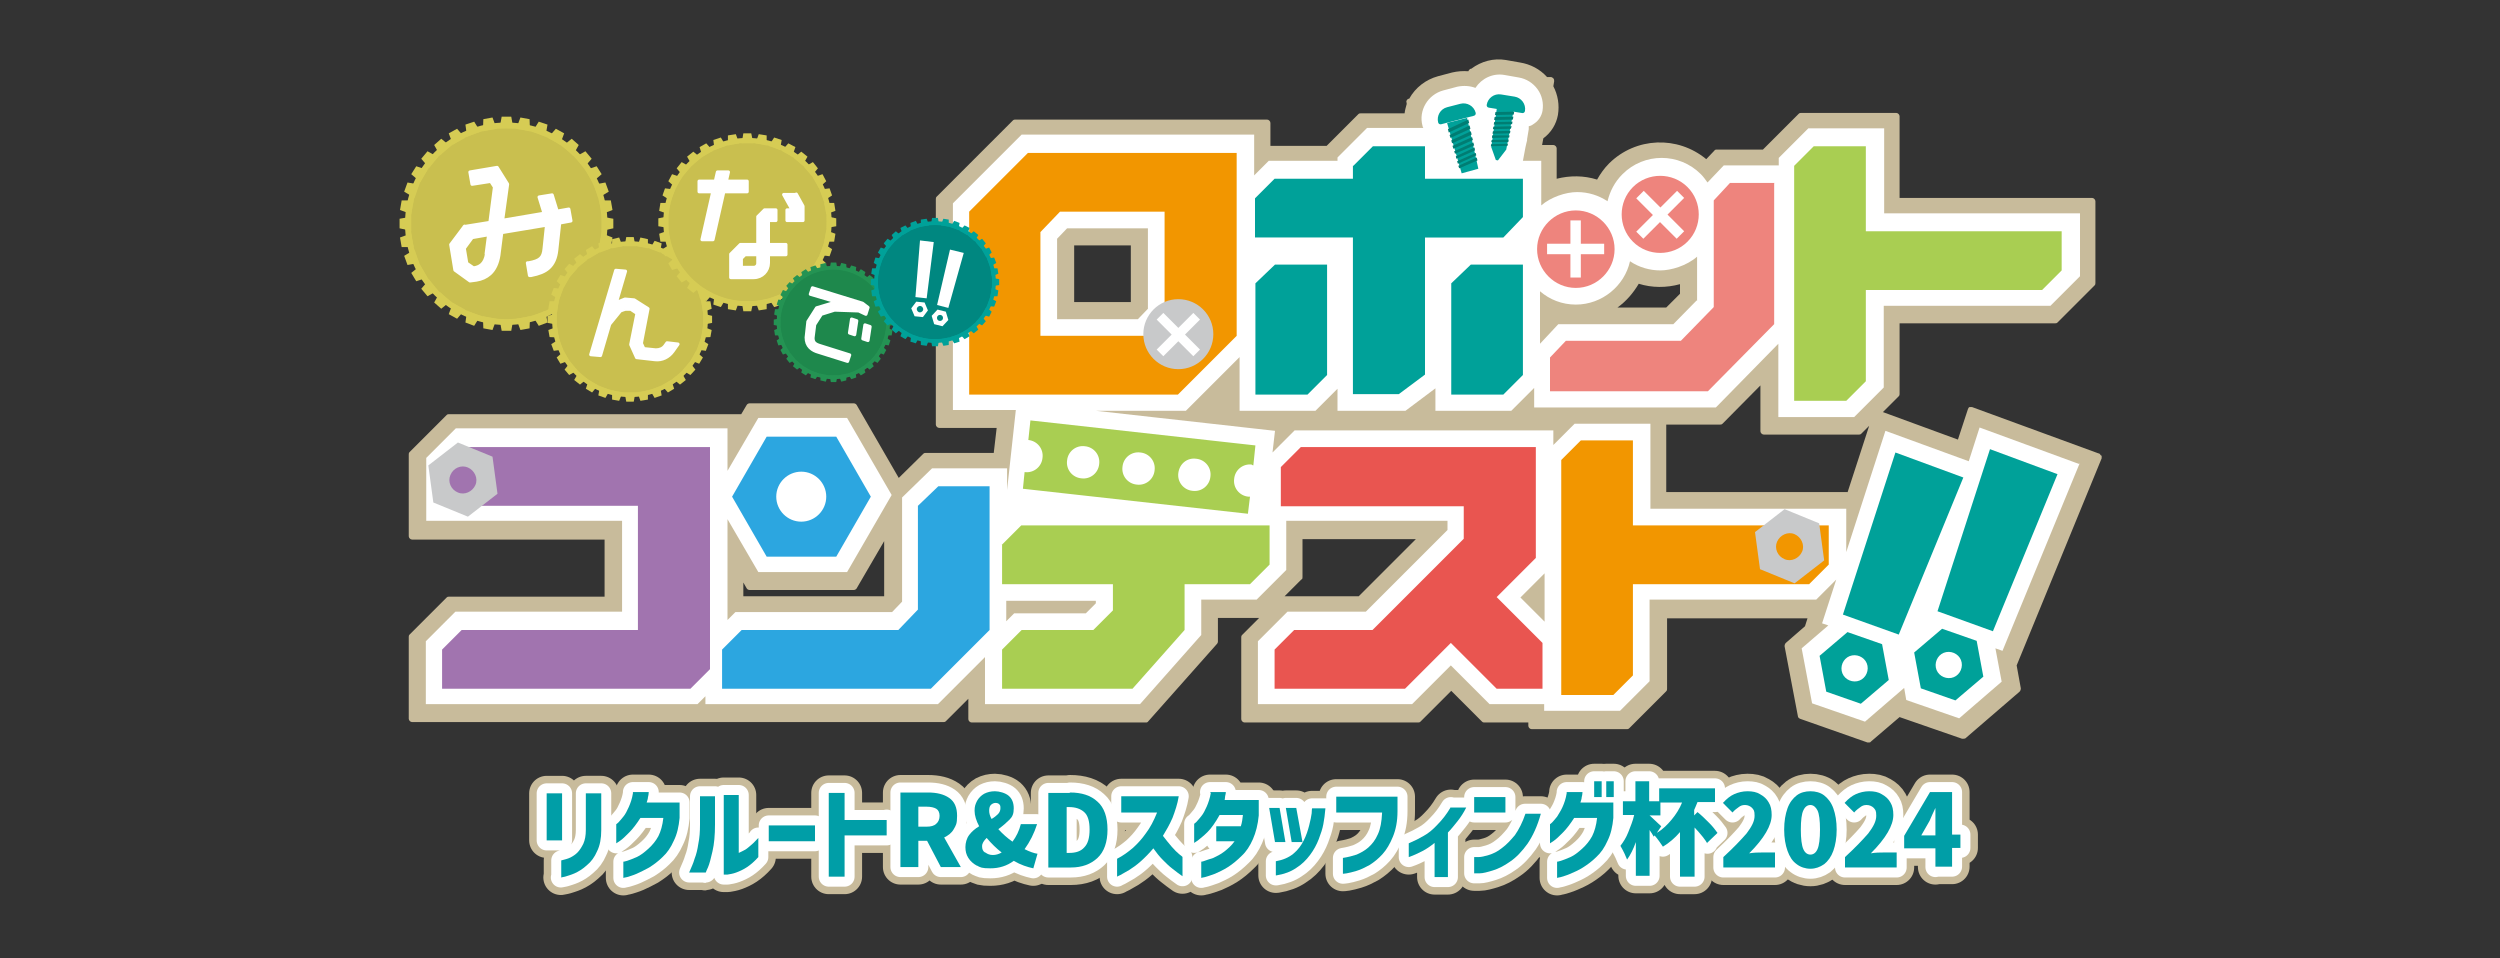 <?xml version="1.0" encoding="UTF-8"?>
<svg xmlns="http://www.w3.org/2000/svg" id="_レイヤー_1" data-name=" レイヤー 1" version="1.1" viewBox="0 0 600 230">
  <rect x="0" y="0" width="600" height="230" fill="#333333" stroke="none"/>
  <defs>
    <style>
      .cls-1 {
        fill: #1e884c;
      }

      .cls-1, .cls-2, .cls-3, .cls-4, .cls-5, .cls-6, .cls-7, .cls-8, .cls-9, .cls-10, .cls-11, .cls-12, .cls-13, .cls-14, .cls-15, .cls-16, .cls-17 {
        stroke-width: 0px;
      }

      .cls-2 {
        fill: #d6cc54;
      }

      .cls-3 {
        fill: #2ca6e0;
      }

      .cls-4 {
        fill: #a174af;
      }

      .cls-5 {
        fill: #e95550;
      }

      .cls-6 {
        fill: #009ea7;
      }

      .cls-7 {
        fill: #f29600;
      }

      .cls-8 {
        fill: #c8c9ca;
      }

      .cls-9 {
        fill: #00a199;
      }

      .cls-18 {
        stroke-width: 4.8px;
      }

      .cls-18, .cls-19 {
        stroke: #fff;
      }

      .cls-18, .cls-19, .cls-20 {
        stroke-linejoin: round;
      }

      .cls-18, .cls-20 {
        fill: none;
        stroke-linecap: round;
      }

      .cls-19 {
        stroke-width: .8px;
      }

      .cls-19, .cls-16 {
        fill: #fff;
      }

      .cls-10 {
        fill: #008780;
      }

      .cls-11 {
        fill: #c9bf4f;
      }

      .cls-20 {
        stroke: #c8bb9b;
        stroke-width: 8.4px;
      }

      .cls-12 {
        fill: #a9ce52;
      }

      .cls-13 {
        fill: #249353;
      }

      .cls-14 {
        fill: #c8bb9b;
      }

      .cls-15 {
        fill: #ee847d;
      }

      .cls-17 {
        fill: #007d73;
      }
    </style>
  </defs>
  <g>
    <path class="cls-14" d="M504.1,109.2c0-.2-.3-.4-.5-.4l-30.3-11.1c-.2,0-.4,0-.6,0-.2,0-.3.3-.4.5l-2.4,7.3-18-6.6,3.8-3.8c.2-.2.2-.4.2-.6v-16.9h37.3c.2,0,.4,0,.6-.2l8.9-8.9c.2-.2.2-.4.2-.6v-19.6c0-.4-.4-.8-.8-.8h-46.2v-19.6c0-.4-.4-.8-.8-.8h-22.8c-.2,0-.4,0-.6.2l-8.6,8.6h-11.1c-.2,0-.4,0-.6.3l-1.9,2c-6.9-5.7-16.9-5.3-23.3,1-1.2,1.2-2.1,2.5-2.9,3.9-3.2-1-6.5-1-9.7-.2v-7.3c0-.4-.4-.8-.8-.8h-2.7l.3-1.6s0,0,0,0c1.9-1.4,3.1-3.4,3.5-5.6.4-2.4,0-4.8-1.1-6.9l.2-1.2c0-.2,0-.5-.2-.7-.2-.2-.4-.3-.6-.3h-.9c-1.7-1.9-4-3.1-6.5-3.5l-3.4-.6c-2.9-.5-5.9.3-8.3,2.1-.1,0-.3,0-.4.2-.1,0-.2.2-.3.4-1.3-.1-2.6,0-3.9.3l-3.4.9c-2.9.8-5.4,2.7-6.9,5.4h-.1c-.2,0-.4.2-.5.4-.1.2-.1.4,0,.6v.3c-.2.7-.4,1.4-.5,2.2h-10.5c-.2,0-.4,0-.6.2l-7.6,7.6h-13.5v-5.5c0-.4-.4-.8-.8-.8h-60.4c-.2,0-.4,0-.6.2l-18.3,18.3c-.2.2-.2.4-.2.6v54.1c0,.4.4.8.8.8h13.8l-.7,6h-16.3c-.2,0-.4,0-.6.2l-5.9,5.8-10.1-17.5c-.1-.2-.4-.4-.7-.4h-25c-.3,0-.6.2-.7.4l-1.3,2.2c0,0-.2,0-.3,0h-69.8c-.2,0-.4,0-.6.2l-8.9,8.9c-.2.2-.2.4-.2.6v19.6c0,.4.4.8.8.8h46.2v13.7h-37.3c-.2,0-.4,0-.6.2l-8.9,8.9c-.2.2-.2.4-.2.6v19.6c0,.4.4.8.8.8h127.5c.2,0,.4,0,.6-.2l5.4-5.4v4.9c0,.4.4.8.8.8h41.8c.2,0,.4,0,.6-.3l16.5-18.6c.1-.1.2-.3.2-.5v-5.7h9.9l-4.1,4.1c-.2.2-.2.4-.2.6v19.6c0,.4.4.8.8.8h41.6c.2,0,.4,0,.6-.2l7.4-7.4,7.4,7.4c.2.2.4.2.6.2h10.5v.8c0,.4.4.8.8.8h22.8c.2,0,.4,0,.6-.2l8.9-8.9c.2-.2.2-.4.2-.6v-16.9h33.7l-.6,1.9-4.6,4c-.2.2-.3.5-.3.8l3.2,16.8c0,.3.3.5.5.6l16.2,5.7c0,0,.2,0,.3,0,.2,0,.4,0,.5-.2l6.9-5.9,15,5.2c.3,0,.6,0,.8-.1l13-11.2c.2-.2.3-.5.3-.8l-1-5.5,20.4-49.7c0-.2,0-.4,0-.6ZM443.4,118.1h-43.5v-16.2h12.9c.2,0,.4,0,.6-.2l9.1-9.2v11c0,.4.4.8.8.8h22.8c.2,0,.4,0,.6-.2l1.9-1.9-5.2,16ZM403.2,70.5l-3.3,3.3h-11.7c2.1-1.5,3.8-3.5,5.1-5.7,3.2,1,6.6,1,9.9.1v2.3ZM257.8,72.5v-13.6h0c0,0,13.6,0,13.6,0v13.6h0c0,0-13.6,0-13.6,0ZM312.4,139.1c.2-.2.2-.4.2-.6v-9.1h27.2l-13.7,13.7h-17.8l4.1-4.1ZM212.2,129.7v13.4h0c0,0-33.8,0-33.8,0v-3.3l.8,1.4c.1.2.4.4.7.4h25c.3,0,.6-.2.7-.4l6.7-11.5Z"></path>
    <path class="cls-16" d="M499.1,111.4l-24-8.8-2.6,8.1-20-7.3-9.4,29.1v-10.4h-47v-20.4h-18.2l-5.1,5.1v-3.5h-62.1l-5.3,5.3.6-5.2-42.9-4.8h21.5l12.9-12.9v12.9h18.2l5.3-5.3v5.3h16.3l7.2-5.4v5.4h18.2l5.5-5.5v4.7h43.6l15-15.3v17.6h18.2l7.1-7.1v-19.6h40l7.1-7.1v-15.1h-47v-20.4h-18.2l-7.1,7.1v1.8h-13.2l-3.9,4.1c-.5-.7-1-1.4-1.6-2h0c-5.2-5.2-13.6-5.2-18.8,0-1.9,1.9-3,4.1-3.6,6.5-2.1-1.4-4.6-2.2-7.3-2.2s-6.3,1.2-8.6,3.2v-10.7h-4.4l.6-3.2.2-.9h0l.2-.8v-.3h0l.2-1.2h0l.2-1.2v-.7c.6-.1,1-.4,1.4-.7,1-.7,1.7-1.8,1.9-3,.3-1.8-.1-3.7-1.2-5.2-1.1-1.5-2.7-2.5-4.5-2.8l-3.4-.6c-2.8-.5-5.5.8-7,3.1-1.3-.5-2.8-.6-4.3-.3l-3.4.9c-3.7,1-6,4.8-5,8.5,0,.2.1.3.2.5h-13.5l-7.1,7.1v.8h-16.5l-3.5,3.5v-9.8h-55.8l-16.5,16.5v49.6h15.1l-2.1,19.2v-5.2h-18l-7.2,7v25l-2.4,2.5h-37.6l-1.9,1.9v-24.2l7.4,12.7h21.3l10.7-18.5-10.7-18.5h-21.3l-7.4,12.7v-10.2h-65.2l-7.1,7.1v15.1h47v21.8h-40l-7.1,7.1v15.1h65.2l1.9-1.9v1.9h55.8l11.3-11.3v11.3h37.2l14.7-16.6v-8.5h13.3l7.1-7.1v-11.8h38.7v2.2l-19.6,19.6h-18.8l-7.1,7.1v15.1h37l9.3-9.3,9.3,9.3h13.1v1.6h18.2l7.1-7.1v-19.6h40l4.8-4.8-3.4,10.5,1.5.5-6.4,5.5,2.5,13.2,12.7,4.4,9.4-8.1.5,2.9,12.7,4.4,10.2-8.8-1.5-8,1.7.6,18.6-45.2ZM275.5,54.8v19.3l-2.4,2.5h-19.4v-19.3l2.4-2.5h19.4ZM407.2,72.1l-5.6,5.7h-27.6l-4.4,4.7v-12.6c2.3,2,5.3,3.2,8.6,3.2,6.3,0,11.7-4.5,13-10.4,2.2,1.5,4.8,2.2,7.3,2.2s6.3-1.1,8.8-3.3v10.6ZM241.5,144.2h21.5v.6l-2.4,2.4h-17.2l-1.9,1.9v-4.9ZM364.9,143.4l5.8-5.8v11.6l-5.8-5.8Z"></path>
    <g>
      <path class="cls-12" d="M300.4,111.6c.1,0,.2,0,.4.1l.5-4.8-54-6-.5,4.7s0,0,0,0c2.1.2,3.7,2.1,3.4,4.3-.2,2.1-2.1,3.7-4.3,3.4,0,0,0,0,0,0l-.4,4,54,6,.5-4.1c-.1,0-.3,0-.4,0-2.1-.2-3.7-2.1-3.4-4.3.2-2.1,2.1-3.7,4.3-3.4ZM259.5,114.8c-2.1-.2-3.7-2.1-3.4-4.3.2-2.1,2.1-3.7,4.3-3.4,2.1.2,3.7,2.1,3.4,4.3-.2,2.1-2.1,3.7-4.3,3.4ZM272.8,116.3c-2.1-.2-3.7-2.1-3.4-4.3.2-2.1,2.1-3.7,4.3-3.4,2.1.2,3.7,2.1,3.4,4.3-.2,2.1-2.1,3.7-4.3,3.4ZM286.2,117.8c-2.1-.2-3.7-2.1-3.4-4.3s2.1-3.7,4.3-3.4c2.1.2,3.7,2.1,3.4,4.3-.2,2.1-2.1,3.7-4.3,3.4Z"></path>
      <g>
        <path class="cls-9" d="M347.5,25.5h3.5c1.6,0,3,1.3,3,3h0c0,.4-.3.6-.6.6h-8.1c-.4,0-.6-.3-.6-.6h0c0-1.6,1.3-3,3-3Z" transform="translate(4.3 88.1) rotate(-14.5)"></path>
        <polygon class="cls-9" points="354.8 40.5 350.8 41.6 347.3 29.5 352.1 28.3 354.8 40.5"></polygon>
        <g>
          <polygon class="cls-17" points="352.6 29.5 347.7 31.8 347.5 31 352.4 28.7 352.6 29.5"></polygon>
          <polygon class="cls-17" points="352.9 30.9 348.1 33.1 347.9 32.4 352.7 30.1 352.9 30.9"></polygon>
          <polygon class="cls-17" points="353.2 32.3 348.5 34.4 348.3 33.7 353 31.5 353.2 32.3"></polygon>
          <polygon class="cls-17" points="353.5 33.6 348.8 35.7 348.6 35 353.3 32.9 353.5 33.6"></polygon>
          <polygon class="cls-17" points="353.8 34.9 349.2 36.9 349 36.3 353.6 34.2 353.8 34.9"></polygon>
          <polygon class="cls-17" points="354 36.1 349.5 38.1 349.4 37.5 353.9 35.4 354 36.1"></polygon>
          <polygon class="cls-17" points="354.3 37.3 349.9 39.3 349.7 38.7 354.2 36.7 354.3 37.3"></polygon>
          <polygon class="cls-17" points="354.6 38.5 350.2 40.4 350 39.8 354.4 37.8 354.6 38.5"></polygon>
        </g>
      </g>
      <g>
        <path class="cls-9" d="M359.8,22.6h3.5c1.6,0,3,1.3,3,3h0c0,.4-.3.6-.6.6h-8.1c-.4,0-.6-.3-.6-.6h0c0-1.6,1.3-3,3-3Z" transform="translate(8.5 -57.2) rotate(9.2)"></path>
        <polygon class="cls-9" points="359.3 25.6 357.9 35.3 359 38.4 359.5 38.5 361.5 35.9 363.3 26.3 359.3 25.6"></polygon>
        <g>
          <polygon class="cls-17" points="363.3 27.5 358.8 27.6 358.9 26.9 363.4 26.8 363.3 27.5"></polygon>
          <polygon class="cls-17" points="363.1 28.7 358.6 28.8 358.7 28.1 363.2 28 363.1 28.7"></polygon>
          <polygon class="cls-17" points="362.9 29.8 358.5 29.9 358.6 29.3 363 29.2 362.9 29.8"></polygon>
          <polygon class="cls-17" points="362.6 30.9 358.3 31 358.4 30.4 362.8 30.3 362.6 30.9"></polygon>
          <polygon class="cls-17" points="362.4 32 358.2 32.1 358.3 31.5 362.5 31.4 362.4 32"></polygon>
          <polygon class="cls-17" points="362.2 33 358.1 33.1 358.1 32.5 362.3 32.5 362.2 33"></polygon>
          <polygon class="cls-17" points="362 34.1 357.9 34.1 358 33.6 362.1 33.5 362 34.1"></polygon>
          <polygon class="cls-17" points="361.8 35 357.8 35.1 357.9 34.6 361.9 34.5 361.8 35"></polygon>
        </g>
      </g>
      <path class="cls-15" d="M378.2,50.5c-5.1,0-9.3,4.2-9.3,9.3s4.2,9.3,9.3,9.3,9.3-4.2,9.3-9.3-4.2-9.3-9.3-9.3ZM379.4,61v5.6h-2.5v-5.6h-5.6v-2.5h5.6v-5.6h2.5v5.6h5.6v2.5h-5.6Z"></path>
      <path class="cls-15" d="M405,44.9c-3.6-3.6-9.5-3.6-13.1,0-3.6,3.6-3.6,9.5,0,13.1,3.6,3.6,9.5,3.6,13.1,0,3.6-3.6,3.6-9.5,0-13.1ZM404.2,55.5l-1.8,1.8-4-4-4,4-1.7-1.7,4-4-4-4,1.8-1.8,4,4,4-4,1.7,1.7-4,4,4,4Z"></path>
      <path class="cls-3" d="M200.7,104.8h-16.7l-8.3,14.4,8.3,14.4h16.7l8.3-14.4-8.3-14.4ZM192.3,125.2c-3.3,0-6-2.7-6-6s2.7-6,6-6,6,2.7,6,6-2.7,6-6,6Z"></path>
      <path class="cls-7" d="M296.8,80.6l-14.1,14.1h-50.1v-43.9l14.1-14.1h50.1v43.9ZM274.8,80.6l4.7-4.9v-24.9h-25.1l-4.7,4.9v24.9h25.1Z"></path>
      <path class="cls-9" d="M324.8,39.8l4.7-4.7h12.5v7.8h23.5v9.2l-4.7,4.9h-18.8v32.9l-6.3,4.7h-11v-37.6h-23.5v-9.4l4.7-4.7h18.8v-3.1ZM301.3,68l4.7-4.5h12.5v26.5l-4.7,4.7h-12.5v-26.6ZM348.3,68l4.7-4.5h12.5v26.5l-4.7,4.7h-12.5v-26.6Z"></path>
      <path class="cls-15" d="M425.8,44v33.8l-15.9,16.1h-37.9v-8.1l3.8-4h27.6l7.9-8.1v-25.6l3.9-4.2h10.7Z"></path>
      <path class="cls-12" d="M430.6,39.8l4.7-4.7h12.5v20.4h47v9.4l-4.7,4.7h-42.3v21.9l-4.7,4.7h-12.5v-56.4Z"></path>
      <path class="cls-4" d="M110.8,151.2h42.3v-29.8h-47v-9.4l4.7-4.7h59.6v53.3l-4.7,4.7h-59.6v-9.4l4.7-4.7Z"></path>
      <path class="cls-3" d="M237.5,116.7v34.5l-14.1,14.1h-50.1v-9.4l4.7-4.7h37.6l4.7-4.9v-24.9l4.9-4.7h12.4Z"></path>
      <path class="cls-12" d="M240.4,130.8l4.7-4.7h59.6v9.4l-4.7,4.7h-15.7v11l-12.5,14.1h-31.3v-9.4l4.7-4.7h17.2l4.7-4.7v-6.3h-26.6v-9.4Z"></path>
      <path class="cls-5" d="M312.2,107.3h56.4v26.6l-9.4,9.4,11,11v11h-11l-11-11-11,11h-31.3v-9.4l4.7-4.7h18.8l21.9-21.9v-7.8h-43.9v-9.4l4.7-4.7Z"></path>
      <path class="cls-7" d="M374.7,110.4l4.7-4.7h12.5v20.4h47v9.4l-4.7,4.7h-42.3v21.9l-4.7,4.7h-12.5v-56.4Z"></path>
      <g>
        <path class="cls-9" d="M451.7,154.6l-8.3-2.9-6.7,5.7,1.6,8.6,8.3,2.9,6.7-5.7-1.6-8.6ZM442,161c-.3-1.7.8-3.4,2.5-3.7,1.7-.3,3.4.8,3.7,2.5.3,1.7-.8,3.4-2.5,3.7-1.7.3-3.4-.8-3.7-2.5Z"></path>
        <polygon class="cls-9" points="454.9 108.6 442.3 147.5 455.7 152.3 471.2 114.6 454.9 108.6"></polygon>
      </g>
      <g>
        <path class="cls-9" d="M474.4,153.8l-8.3-2.9-6.7,5.7,1.6,8.6,8.3,2.9,6.7-5.7-1.6-8.6ZM464.6,160.2c-.3-1.7.8-3.4,2.5-3.7,1.7-.3,3.4.8,3.7,2.5.3,1.7-.8,3.4-2.5,3.7-1.7.3-3.4-.8-3.7-2.5Z"></path>
        <polygon class="cls-9" points="477.6 107.8 465 146.7 478.3 151.5 493.8 113.8 477.6 107.8"></polygon>
      </g>
    </g>
    <path class="cls-8" d="M436.6,125.6l-8.3-3.4-7.1,5.5,1.2,8.9,8.3,3.4,7.1-5.5-1.2-8.9ZM428.3,134.2c-1.7-.7-2.5-2.6-1.8-4.2s2.6-2.5,4.2-1.8,2.5,2.6,1.8,4.2-2.6,2.5-4.2,1.8Z"></path>
    <path class="cls-8" d="M118.2,109.6l-8.3-3.4-7.1,5.5,1.2,8.9,8.3,3.4,7.1-5.5-1.2-8.9ZM109.9,118.2c-1.7-.7-2.5-2.6-1.8-4.2.7-1.7,2.6-2.5,4.2-1.8s2.5,2.6,1.8,4.2-2.6,2.5-4.2,1.8Z"></path>
    <g>
      <circle class="cls-8" cx="282.8" cy="80.2" r="8.4"></circle>
      <path class="cls-16" d="M288,76.7l-3.6,3.6,3.6,3.6-1.6,1.6-3.6-3.6-3.6,3.6-1.6-1.6,3.6-3.6-3.6-3.6,1.6-1.6,3.6,3.6,3.6-3.6,1.6,1.6Z"></path>
    </g>
    <g>
      <g>
        <circle class="cls-2" cx="121.5" cy="53.7" r="24.3"></circle>
        <circle class="cls-11" cx="121.5" cy="53.7" r="22.9"></circle>
        <g>
          <g>
            <polygon class="cls-2" points="123.2 30.8 119.9 30.8 120.4 28 122.7 28 123.2 30.8"></polygon>
            <polygon class="cls-2" points="119.9 76.6 123.2 76.6 122.7 79.4 120.4 79.4 119.9 76.6"></polygon>
          </g>
          <g>
            <polygon class="cls-2" points="119.2 30.9 115.9 31.5 116 28.6 118.2 28.2 119.2 30.9"></polygon>
            <polygon class="cls-2" points="123.9 76.5 127.2 75.9 127.1 78.8 124.9 79.2 123.9 76.5"></polygon>
          </g>
          <g>
            <polygon class="cls-2" points="115.3 31.6 112.1 32.8 111.7 29.9 113.8 29.2 115.3 31.6"></polygon>
            <polygon class="cls-2" points="127.8 75.8 130.9 74.6 131.4 77.4 129.3 78.2 127.8 75.8"></polygon>
          </g>
          <g>
            <polygon class="cls-2" points="111.6 33.1 108.7 34.7 107.7 32 109.7 30.9 111.6 33.1"></polygon>
            <polygon class="cls-2" points="131.5 74.3 134.4 72.7 135.4 75.4 133.4 76.5 131.5 74.3"></polygon>
          </g>
          <g>
            <polygon class="cls-2" points="108.1 35.1 105.6 37.3 104.2 34.8 105.9 33.3 108.1 35.1"></polygon>
            <polygon class="cls-2" points="135 72.3 137.5 70.1 138.9 72.6 137.2 74.1 135 72.3"></polygon>
          </g>
          <g>
            <polygon class="cls-2" points="105.1 37.7 103 40.3 101.1 38.1 102.6 36.3 105.1 37.7"></polygon>
            <polygon class="cls-2" points="138 69.7 140.1 67.1 142 69.3 140.5 71.1 138 69.7"></polygon>
          </g>
          <g>
            <polygon class="cls-2" points="102.6 40.8 100.9 43.7 98.7 41.8 99.9 39.9 102.6 40.8"></polygon>
            <polygon class="cls-2" points="140.5 66.6 142.2 63.7 144.4 65.5 143.2 67.5 140.5 66.6"></polygon>
          </g>
          <g>
            <polygon class="cls-2" points="100.6 44.3 99.5 47.5 97 46 97.8 43.8 100.6 44.3"></polygon>
            <polygon class="cls-2" points="142.5 63.1 143.6 59.9 146.1 61.4 145.3 63.6 142.5 63.1"></polygon>
          </g>
          <g>
            <polygon class="cls-2" points="99.3 48.1 98.7 51.4 96 50.4 96.4 48.1 99.3 48.1"></polygon>
            <polygon class="cls-2" points="143.8 59.3 144.4 56 147 57 146.6 59.3 143.8 59.3"></polygon>
          </g>
          <g>
            <polygon class="cls-2" points="98.7 52 98.7 55.4 95.9 54.8 95.9 52.5 98.7 52"></polygon>
            <polygon class="cls-2" points="144.4 55.4 144.4 52 147.2 52.5 147.2 54.8 144.4 55.4"></polygon>
          </g>
          <g>
            <polygon class="cls-2" points="98.7 56 99.3 59.3 96.4 59.3 96 57 98.7 56"></polygon>
            <polygon class="cls-2" points="144.4 51.4 143.8 48.1 146.6 48.1 147 50.4 144.4 51.4"></polygon>
          </g>
          <g>
            <polygon class="cls-2" points="99.5 59.9 100.6 63.1 97.8 63.6 97 61.4 99.5 59.9"></polygon>
            <polygon class="cls-2" points="143.6 47.5 142.5 44.3 145.3 43.8 146.1 46 143.6 47.5"></polygon>
          </g>
          <g>
            <polygon class="cls-2" points="100.9 63.7 102.6 66.6 99.9 67.5 98.7 65.5 100.9 63.7"></polygon>
            <polygon class="cls-2" points="142.2 43.7 140.5 40.8 143.2 39.9 144.4 41.8 142.2 43.7"></polygon>
          </g>
          <g>
            <polygon class="cls-2" points="103 67.1 105.1 69.7 102.6 71.1 101.1 69.3 103 67.1"></polygon>
            <polygon class="cls-2" points="140.1 40.3 138 37.7 140.5 36.3 142 38.1 140.1 40.3"></polygon>
          </g>
          <g>
            <polygon class="cls-2" points="105.6 70.1 108.1 72.3 105.9 74.1 104.2 72.6 105.6 70.1"></polygon>
            <polygon class="cls-2" points="137.5 37.3 135 35.1 137.2 33.3 138.9 34.8 137.5 37.3"></polygon>
          </g>
          <g>
            <polygon class="cls-2" points="108.7 72.7 111.6 74.3 109.7 76.5 107.7 75.4 108.7 72.7"></polygon>
            <polygon class="cls-2" points="134.4 34.7 131.5 33.1 133.4 30.9 135.4 32 134.4 34.7"></polygon>
          </g>
          <g>
            <polygon class="cls-2" points="112.1 74.6 115.3 75.8 113.8 78.2 111.7 77.4 112.1 74.6"></polygon>
            <polygon class="cls-2" points="130.9 32.8 127.8 31.6 129.3 29.2 131.4 29.9 130.9 32.8"></polygon>
          </g>
          <g>
            <polygon class="cls-2" points="115.9 75.9 119.2 76.5 118.2 79.2 116 78.8 115.9 75.9"></polygon>
            <polygon class="cls-2" points="127.2 31.5 123.9 30.9 124.9 28.2 127.1 28.6 127.2 31.5"></polygon>
          </g>
        </g>
      </g>
      <g>
        <circle class="cls-2" cx="151.2" cy="76.6" r="18.7"></circle>
        <circle class="cls-11" cx="151.2" cy="76.6" r="17.6"></circle>
        <g>
          <g>
            <polygon class="cls-2" points="152.5 59.1 149.9 59.1 150.3 56.9 152.1 56.9 152.5 59.1"></polygon>
            <polygon class="cls-2" points="149.9 94.2 152.5 94.2 152.1 96.4 150.3 96.4 149.9 94.2"></polygon>
          </g>
          <g>
            <polygon class="cls-2" points="149.4 59.1 146.9 59.6 146.9 57.4 148.6 57 149.4 59.1"></polygon>
            <polygon class="cls-2" points="153 94.2 155.5 93.7 155.5 95.9 153.7 96.2 153 94.2"></polygon>
          </g>
          <g>
            <polygon class="cls-2" points="146.4 59.7 144 60.6 143.6 58.4 145.3 57.8 146.4 59.7"></polygon>
            <polygon class="cls-2" points="156 93.6 158.4 92.7 158.8 94.9 157.1 95.5 156 93.6"></polygon>
          </g>
          <g>
            <polygon class="cls-2" points="143.5 60.8 141.3 62.1 140.6 60 142.1 59.1 143.5 60.8"></polygon>
            <polygon class="cls-2" points="158.8 92.5 161.1 91.2 161.8 93.3 160.3 94.2 158.8 92.5"></polygon>
          </g>
          <g>
            <polygon class="cls-2" points="140.9 62.4 138.9 64 137.8 62.1 139.2 61 140.9 62.4"></polygon>
            <polygon class="cls-2" points="161.5 90.9 163.5 89.3 164.6 91.2 163.2 92.3 161.5 90.9"></polygon>
          </g>
          <g>
            <polygon class="cls-2" points="138.6 64.4 136.9 66.3 135.5 64.6 136.6 63.3 138.6 64.4"></polygon>
            <polygon class="cls-2" points="163.8 88.9 165.5 86.9 166.9 88.7 165.7 90 163.8 88.9"></polygon>
          </g>
          <g>
            <polygon class="cls-2" points="136.6 66.7 135.3 69 133.6 67.5 134.5 66 136.6 66.7"></polygon>
            <polygon class="cls-2" points="165.8 86.5 167 84.3 168.7 85.8 167.8 87.3 165.8 86.5"></polygon>
          </g>
          <g>
            <polygon class="cls-2" points="135.1 69.4 134.2 71.9 132.3 70.7 132.9 69.1 135.1 69.4"></polygon>
            <polygon class="cls-2" points="167.3 83.9 168.1 81.4 170 82.6 169.4 84.2 167.3 83.9"></polygon>
          </g>
          <g>
            <polygon class="cls-2" points="134.1 72.3 133.7 74.9 131.6 74.1 131.9 72.3 134.1 72.3"></polygon>
            <polygon class="cls-2" points="168.3 81 168.7 78.4 170.8 79.2 170.5 80.9 168.3 81"></polygon>
          </g>
          <g>
            <polygon class="cls-2" points="133.6 75.3 133.6 77.9 131.4 77.5 131.4 75.8 133.6 75.3"></polygon>
            <polygon class="cls-2" points="168.8 77.9 168.8 75.3 170.9 75.8 170.9 77.5 168.8 77.9"></polygon>
          </g>
          <g>
            <polygon class="cls-2" points="133.7 78.4 134.1 81 131.9 80.9 131.6 79.2 133.7 78.4"></polygon>
            <polygon class="cls-2" points="168.7 74.9 168.3 72.3 170.5 72.3 170.8 74.1 168.7 74.9"></polygon>
          </g>
          <g>
            <polygon class="cls-2" points="134.2 81.4 135.1 83.9 132.9 84.2 132.3 82.6 134.2 81.4"></polygon>
            <polygon class="cls-2" points="168.1 71.9 167.3 69.4 169.4 69.1 170 70.7 168.1 71.9"></polygon>
          </g>
          <g>
            <polygon class="cls-2" points="135.3 84.3 136.6 86.5 134.5 87.3 133.6 85.8 135.3 84.3"></polygon>
            <polygon class="cls-2" points="167 69 165.8 66.7 167.8 66 168.7 67.5 167 69"></polygon>
          </g>
          <g>
            <polygon class="cls-2" points="136.9 86.9 138.6 88.9 136.6 90 135.5 88.7 136.9 86.9"></polygon>
            <polygon class="cls-2" points="165.5 66.3 163.8 64.4 165.7 63.3 166.9 64.6 165.5 66.3"></polygon>
          </g>
          <g>
            <polygon class="cls-2" points="138.9 89.3 140.9 90.9 139.2 92.3 137.8 91.2 138.9 89.3"></polygon>
            <polygon class="cls-2" points="163.5 64 161.5 62.4 163.2 61 164.6 62.1 163.5 64"></polygon>
          </g>
          <g>
            <polygon class="cls-2" points="141.3 91.2 143.5 92.5 142.1 94.2 140.6 93.3 141.3 91.2"></polygon>
            <polygon class="cls-2" points="161.1 62.1 158.8 60.8 160.3 59.1 161.8 60 161.1 62.1"></polygon>
          </g>
          <g>
            <polygon class="cls-2" points="144 92.7 146.4 93.6 145.3 95.5 143.6 94.9 144 92.7"></polygon>
            <polygon class="cls-2" points="158.4 60.6 156 59.7 157.1 57.8 158.8 58.4 158.4 60.6"></polygon>
          </g>
          <g>
            <polygon class="cls-2" points="146.9 93.7 149.4 94.2 148.6 96.2 146.9 95.9 146.9 93.7"></polygon>
            <polygon class="cls-2" points="155.5 59.6 153 59.1 153.7 57 155.5 57.4 155.5 59.6"></polygon>
          </g>
        </g>
      </g>
      <g>
        <circle class="cls-2" cx="179.4" cy="53.3" r="20.2"></circle>
        <circle class="cls-11" cx="179.4" cy="53.3" r="19"></circle>
        <g>
          <g>
            <polygon class="cls-2" points="180.8 34.4 178 34.4 178.4 32 180.3 32 180.8 34.4"></polygon>
            <polygon class="cls-2" points="178 72.3 180.8 72.3 180.3 74.7 178.4 74.7 178 72.3"></polygon>
          </g>
          <g>
            <polygon class="cls-2" points="177.4 34.4 174.7 34.9 174.7 32.5 176.6 32.2 177.4 34.4"></polygon>
            <polygon class="cls-2" points="181.3 72.3 184 71.8 184 74.2 182.1 74.5 181.3 72.3"></polygon>
          </g>
          <g>
            <polygon class="cls-2" points="174.2 35 171.5 36 171.2 33.6 173 33 174.2 35"></polygon>
            <polygon class="cls-2" points="184.5 71.7 187.2 70.7 187.6 73.1 185.8 73.7 184.5 71.7"></polygon>
          </g>
          <g>
            <polygon class="cls-2" points="171.1 36.2 168.6 37.6 167.9 35.3 169.5 34.4 171.1 36.2"></polygon>
            <polygon class="cls-2" points="187.6 70.5 190.1 69.1 190.9 71.4 189.2 72.3 187.6 70.5"></polygon>
          </g>
          <g>
            <polygon class="cls-2" points="168.2 37.9 166.1 39.7 164.9 37.6 166.4 36.4 168.2 37.9"></polygon>
            <polygon class="cls-2" points="190.5 68.8 192.6 67 193.8 69.1 192.3 70.3 190.5 68.8"></polygon>
          </g>
          <g>
            <polygon class="cls-2" points="165.7 40.1 163.9 42.2 162.4 40.4 163.6 38.9 165.7 40.1"></polygon>
            <polygon class="cls-2" points="193 66.6 194.8 64.5 196.3 66.3 195.1 67.8 193 66.6"></polygon>
          </g>
          <g>
            <polygon class="cls-2" points="163.6 42.6 162.2 45.1 160.4 43.5 161.3 41.8 163.6 42.6"></polygon>
            <polygon class="cls-2" points="195.1 64.1 196.5 61.6 198.3 63.2 197.4 64.8 195.1 64.1"></polygon>
          </g>
          <g>
            <polygon class="cls-2" points="162 45.5 161 48.2 159 46.9 159.6 45.2 162 45.5"></polygon>
            <polygon class="cls-2" points="196.7 61.2 197.7 58.5 199.7 59.8 199.1 61.5 196.7 61.2"></polygon>
          </g>
          <g>
            <polygon class="cls-2" points="160.9 48.7 160.4 51.4 158.2 50.6 158.5 48.7 160.9 48.7"></polygon>
            <polygon class="cls-2" points="197.8 58 198.3 55.3 200.5 56.1 200.2 58 197.8 58"></polygon>
          </g>
          <g>
            <polygon class="cls-2" points="160.4 51.9 160.4 54.7 158 54.3 158 52.4 160.4 51.9"></polygon>
            <polygon class="cls-2" points="198.4 54.7 198.4 51.9 200.7 52.4 200.7 54.3 198.4 54.7"></polygon>
          </g>
          <g>
            <polygon class="cls-2" points="160.4 55.3 160.9 58 158.5 58 158.2 56.1 160.4 55.3"></polygon>
            <polygon class="cls-2" points="198.3 51.4 197.8 48.7 200.2 48.7 200.5 50.6 198.3 51.4"></polygon>
          </g>
          <g>
            <polygon class="cls-2" points="161 58.5 162 61.2 159.6 61.5 159 59.8 161 58.5"></polygon>
            <polygon class="cls-2" points="197.7 48.2 196.7 45.5 199.1 45.2 199.7 46.9 197.7 48.2"></polygon>
          </g>
          <g>
            <polygon class="cls-2" points="162.2 61.6 163.6 64.1 161.3 64.8 160.4 63.2 162.2 61.6"></polygon>
            <polygon class="cls-2" points="196.5 45.1 195.1 42.6 197.4 41.8 198.3 43.5 196.5 45.1"></polygon>
          </g>
          <g>
            <polygon class="cls-2" points="163.9 64.5 165.7 66.6 163.6 67.8 162.4 66.3 163.9 64.5"></polygon>
            <polygon class="cls-2" points="194.8 42.2 193 40.1 195.1 38.9 196.3 40.4 194.8 42.2"></polygon>
          </g>
          <g>
            <polygon class="cls-2" points="166.1 67 168.2 68.8 166.4 70.3 164.9 69.1 166.1 67"></polygon>
            <polygon class="cls-2" points="192.6 39.7 190.5 37.9 192.3 36.4 193.8 37.6 192.6 39.7"></polygon>
          </g>
          <g>
            <polygon class="cls-2" points="168.6 69.1 171.1 70.5 169.5 72.3 167.9 71.4 168.6 69.1"></polygon>
            <polygon class="cls-2" points="190.1 37.6 187.6 36.2 189.2 34.4 190.9 35.3 190.1 37.6"></polygon>
          </g>
          <g>
            <polygon class="cls-2" points="171.5 70.7 174.2 71.7 173 73.7 171.2 73.1 171.5 70.7"></polygon>
            <polygon class="cls-2" points="187.2 36 184.5 35 185.8 33 187.6 33.6 187.2 36"></polygon>
          </g>
          <g>
            <polygon class="cls-2" points="174.7 71.8 177.4 72.3 176.6 74.5 174.7 74.2 174.7 71.8"></polygon>
            <polygon class="cls-2" points="184 34.9 181.3 34.4 182.1 32.2 184 32.5 184 34.9"></polygon>
          </g>
        </g>
      </g>
      <g>
        <circle class="cls-13" cx="200" cy="77.4" r="13.6"></circle>
        <circle class="cls-1" cx="200" cy="77.4" r="12.7"></circle>
        <g>
          <g>
            <polygon class="cls-13" points="201 64.6 199.1 64.6 199.4 63 200.7 63 201 64.6"></polygon>
            <polygon class="cls-13" points="199.1 90.1 201 90.1 200.7 91.7 199.4 91.7 199.1 90.1"></polygon>
          </g>
          <g>
            <polygon class="cls-13" points="198.7 64.7 196.9 65 196.9 63.4 198.2 63.1 198.7 64.7"></polygon>
            <polygon class="cls-13" points="201.3 90.1 203.2 89.7 203.1 91.3 201.9 91.6 201.3 90.1"></polygon>
          </g>
          <g>
            <polygon class="cls-13" points="196.6 65.1 194.8 65.7 194.5 64.1 195.7 63.7 196.6 65.1"></polygon>
            <polygon class="cls-13" points="203.5 89.7 205.3 89 205.5 90.6 204.3 91 203.5 89.7"></polygon>
          </g>
          <g>
            <polygon class="cls-13" points="194.5 65.9 192.8 66.8 192.3 65.3 193.4 64.6 194.5 65.9"></polygon>
            <polygon class="cls-13" points="205.6 88.9 207.2 87.9 207.7 89.4 206.6 90.1 205.6 88.9"></polygon>
          </g>
          <g>
            <polygon class="cls-13" points="192.6 67 191.1 68.2 190.3 66.8 191.3 66 192.6 67"></polygon>
            <polygon class="cls-13" points="207.5 87.7 208.9 86.5 209.7 87.9 208.7 88.7 207.5 87.7"></polygon>
          </g>
          <g>
            <polygon class="cls-13" points="190.9 68.5 189.7 69.9 188.7 68.6 189.5 67.7 190.9 68.5"></polygon>
            <polygon class="cls-13" points="209.2 86.3 210.4 84.8 211.4 86.1 210.6 87.1 209.2 86.3"></polygon>
          </g>
          <g>
            <polygon class="cls-13" points="189.5 70.2 188.5 71.8 187.3 70.8 187.9 69.6 189.5 70.2"></polygon>
            <polygon class="cls-13" points="210.6 84.5 211.5 82.9 212.7 84 212.1 85.1 210.6 84.5"></polygon>
          </g>
          <g>
            <polygon class="cls-13" points="188.4 72.1 187.7 73.9 186.4 73.1 186.8 71.9 188.4 72.1"></polygon>
            <polygon class="cls-13" points="211.7 82.6 212.3 80.8 213.7 81.7 213.3 82.9 211.7 82.6"></polygon>
          </g>
          <g>
            <polygon class="cls-13" points="187.6 74.2 187.3 76.1 185.8 75.5 186 74.2 187.6 74.2"></polygon>
            <polygon class="cls-13" points="212.4 80.5 212.7 78.6 214.2 79.2 214 80.5 212.4 80.5"></polygon>
          </g>
          <g>
            <polygon class="cls-13" points="187.3 76.4 187.3 78.3 185.7 78 185.7 76.7 187.3 76.4"></polygon>
            <polygon class="cls-13" points="212.8 78.3 212.8 76.4 214.3 76.7 214.3 78 212.8 78.3"></polygon>
          </g>
          <g>
            <polygon class="cls-13" points="187.3 78.6 187.6 80.5 186 80.5 185.8 79.2 187.3 78.6"></polygon>
            <polygon class="cls-13" points="212.7 76.1 212.4 74.2 214 74.2 214.2 75.5 212.7 76.1"></polygon>
          </g>
          <g>
            <polygon class="cls-13" points="187.7 80.8 188.4 82.6 186.8 82.9 186.4 81.7 187.7 80.8"></polygon>
            <polygon class="cls-13" points="212.3 73.9 211.7 72.1 213.3 71.9 213.7 73.1 212.3 73.9"></polygon>
          </g>
          <g>
            <polygon class="cls-13" points="188.5 82.9 189.5 84.5 187.9 85.1 187.3 84 188.5 82.9"></polygon>
            <polygon class="cls-13" points="211.5 71.8 210.6 70.2 212.1 69.6 212.7 70.8 211.5 71.8"></polygon>
          </g>
          <g>
            <polygon class="cls-13" points="189.7 84.8 190.9 86.3 189.5 87.1 188.7 86.1 189.7 84.8"></polygon>
            <polygon class="cls-13" points="210.4 69.9 209.2 68.5 210.6 67.7 211.4 68.6 210.4 69.9"></polygon>
          </g>
          <g>
            <polygon class="cls-13" points="191.1 86.5 192.6 87.7 191.3 88.7 190.3 87.9 191.1 86.5"></polygon>
            <polygon class="cls-13" points="208.9 68.2 207.5 67 208.7 66 209.7 66.8 208.9 68.2"></polygon>
          </g>
          <g>
            <polygon class="cls-13" points="192.8 87.9 194.5 88.9 193.4 90.1 192.3 89.4 192.8 87.9"></polygon>
            <polygon class="cls-13" points="207.2 66.8 205.6 65.9 206.6 64.6 207.7 65.3 207.2 66.8"></polygon>
          </g>
          <g>
            <polygon class="cls-13" points="194.8 89 196.6 89.7 195.7 91 194.5 90.6 194.8 89"></polygon>
            <polygon class="cls-13" points="205.3 65.7 203.5 65.1 204.3 63.7 205.5 64.1 205.3 65.7"></polygon>
          </g>
          <g>
            <polygon class="cls-13" points="196.9 89.7 198.7 90.1 198.2 91.6 196.9 91.3 196.9 89.7"></polygon>
            <polygon class="cls-13" points="203.2 65 201.3 64.7 201.9 63.1 203.1 63.4 203.2 65"></polygon>
          </g>
        </g>
      </g>
      <g>
        <circle class="cls-9" cx="224.4" cy="67.7" r="14.6"></circle>
        <circle class="cls-10" cx="224.4" cy="67.7" r="13.7"></circle>
        <g>
          <g>
            <polygon class="cls-9" points="225.4 54 223.4 54 223.7 52.3 225.1 52.3 225.4 54"></polygon>
            <polygon class="cls-9" points="223.4 81.4 225.4 81.4 225.1 83.1 223.7 83.1 223.4 81.4"></polygon>
          </g>
          <g>
            <polygon class="cls-9" points="223 54.1 221 54.4 221 52.7 222.4 52.5 223 54.1"></polygon>
            <polygon class="cls-9" points="225.8 81.4 227.7 81 227.7 82.8 226.4 83 225.8 81.4"></polygon>
          </g>
          <g>
            <polygon class="cls-9" points="220.6 54.5 218.7 55.2 218.5 53.5 219.8 53 220.6 54.5"></polygon>
            <polygon class="cls-9" points="228.1 80.9 230 80.3 230.3 82 229 82.4 228.1 80.9"></polygon>
          </g>
          <g>
            <polygon class="cls-9" points="218.4 55.4 216.7 56.4 216.1 54.7 217.3 54.1 218.4 55.4"></polygon>
            <polygon class="cls-9" points="230.3 80.1 232.1 79.1 232.7 80.7 231.5 81.4 230.3 80.1"></polygon>
          </g>
          <g>
            <polygon class="cls-9" points="216.3 56.6 214.8 57.9 214 56.4 215 55.5 216.3 56.6"></polygon>
            <polygon class="cls-9" points="232.4 78.9 233.9 77.6 234.8 79.1 233.7 80 232.4 78.9"></polygon>
          </g>
          <g>
            <polygon class="cls-9" points="214.5 58.2 213.2 59.7 212.1 58.4 213 57.3 214.5 58.2"></polygon>
            <polygon class="cls-9" points="234.2 77.3 235.5 75.8 236.6 77.1 235.7 78.1 234.2 77.3"></polygon>
          </g>
          <g>
            <polygon class="cls-9" points="213 60 212 61.8 210.7 60.6 211.4 59.4 213 60"></polygon>
            <polygon class="cls-9" points="235.7 75.5 236.7 73.7 238 74.8 237.4 76 235.7 75.5"></polygon>
          </g>
          <g>
            <polygon class="cls-9" points="211.8 62.1 211.2 64 209.7 63.1 210.1 61.8 211.8 62.1"></polygon>
            <polygon class="cls-9" points="236.9 73.4 237.6 71.5 239.1 72.3 238.6 73.6 236.9 73.4"></polygon>
          </g>
          <g>
            <polygon class="cls-9" points="211.1 64.4 210.7 66.3 209.1 65.7 209.3 64.4 211.1 64.4"></polygon>
            <polygon class="cls-9" points="237.7 71.1 238 69.1 239.6 69.7 239.4 71.1 237.7 71.1"></polygon>
          </g>
          <g>
            <polygon class="cls-9" points="210.7 66.7 210.7 68.7 209 68.4 209 67 210.7 66.7"></polygon>
            <polygon class="cls-9" points="238.1 68.7 238.1 66.7 239.8 67 239.8 68.4 238.1 68.7"></polygon>
          </g>
          <g>
            <polygon class="cls-9" points="210.7 69.1 211.1 71.1 209.3 71.1 209.1 69.7 210.7 69.1"></polygon>
            <polygon class="cls-9" points="238 66.3 237.7 64.4 239.4 64.4 239.6 65.7 238 66.3"></polygon>
          </g>
          <g>
            <polygon class="cls-9" points="211.2 71.5 211.8 73.4 210.1 73.6 209.7 72.3 211.2 71.5"></polygon>
            <polygon class="cls-9" points="237.6 64 236.9 62.1 238.6 61.8 239.1 63.1 237.6 64"></polygon>
          </g>
          <g>
            <polygon class="cls-9" points="212 73.7 213 75.5 211.4 76 210.7 74.8 212 73.7"></polygon>
            <polygon class="cls-9" points="236.7 61.8 235.7 60 237.4 59.4 238 60.6 236.7 61.8"></polygon>
          </g>
          <g>
            <polygon class="cls-9" points="213.2 75.8 214.5 77.3 213 78.1 212.1 77.1 213.2 75.8"></polygon>
            <polygon class="cls-9" points="235.5 59.7 234.2 58.2 235.7 57.3 236.6 58.4 235.5 59.7"></polygon>
          </g>
          <g>
            <polygon class="cls-9" points="214.8 77.6 216.3 78.9 215 80 214 79.1 214.8 77.6"></polygon>
            <polygon class="cls-9" points="233.9 57.9 232.4 56.6 233.7 55.5 234.8 56.4 233.9 57.9"></polygon>
          </g>
          <g>
            <polygon class="cls-9" points="216.7 79.1 218.4 80.1 217.3 81.4 216.1 80.7 216.7 79.1"></polygon>
            <polygon class="cls-9" points="232.1 56.4 230.3 55.4 231.5 54.1 232.7 54.7 232.1 56.4"></polygon>
          </g>
          <g>
            <polygon class="cls-9" points="218.7 80.3 220.6 80.9 219.8 82.4 218.5 82 218.7 80.3"></polygon>
            <polygon class="cls-9" points="230 55.2 228.1 54.5 229 53 230.3 53.5 230 55.2"></polygon>
          </g>
          <g>
            <polygon class="cls-9" points="221 81 223 81.4 222.4 83 221 82.8 221 81"></polygon>
            <polygon class="cls-9" points="227.7 54.4 225.8 54.1 226.4 52.5 227.7 52.7 227.7 54.4"></polygon>
          </g>
        </g>
      </g>
      <path class="cls-19" d="M111.4,54.4l6.2-1,1.1-8.5-.9-1.4-4.5.7-.5-2.9,6.5-1.1,2.5,4-1.2,8.7,10-1.7-1.2-3.9,3.1-.5,1.2,3.9,2.8-.5.5,2.8-2.7.5-.7,6.5c-.2,1.9-.8,3.3-1.9,4.3-1,.9-2.3,1.4-4.3,1.8h-.3s-.5-3-.5-3h.3c2.7-.5,3.5-1.2,3.7-3.4l.6-5.7-10.8,1.8-.7,5.5c-.3,1.9-1,3.4-2.1,4.4-.9.8-2,1.3-3.3,1.5l-1.5.2-3.6-2.6-1-6.1,3.3-4.4ZM116.7,60.9l.6-4.6-4,.7-1.9,2.6.6,3.6,1.6,1.1h.2c1.2-.2,2.6-.8,3-3.4Z"></path>
      <path class="cls-19" d="M152.8,85.8l-1.4-3.1,1.5-7.5-1.5-1h-1.2c0-.1-1.3.4-1.3.4l-2.6,3.2-2.2,7.5-2.3-.2,6-20.2,2.3.2-2.2,7.5h.3c0-.1,1.8-.8,1.8-.8l2.2.2,3.3,2.1-1.6,8.3.6,1.3,2.9.3c.9,0,1.7-.3,2.2-1l.5-.7,2.6.3-1.2,1.7c-1,1.4-2.6,2.2-4.3,2l-4.4-.5Z"></path>
      <path class="cls-19" d="M179.3,46h-5.6l-2.6,11.5h-2.6l2.6-11.5h-3.3v-2.5h3.9l.5-2.2h2.6l-.5,2.2h5v2.5ZM180.9,66.6h-5.5v-5.6l2.3-2.3h4.2v-6.7l1.6-1.6h2.7v2.5h-1.6l-.2.2v5.6h4.2v2.4h-4.2v2c0,1.9-1.5,3.5-3.5,3.5ZM181.9,63.2v-2.1h-3.1l-.9.9v2.2h3c.5,0,1-.4,1-1ZM191.1,46.6l1.6,2.9v3.4h-3.8v-2.5h1.2c0-.1-2-3.7-2-3.7h3Z"></path>
      <path class="cls-19" d="M193.9,77.2l2.1-3.3,4-1.2h1.6c0,0-7.1-2.1-7.1-2.1l.5-1.5,12,3.7,1.3,1-.5,1.6-1.7-.8-5.8-.2-3.2,1-1.6,2.5-.4,3.2c0,1,.4,1.5,1.8,1.9l7,2.2-.5,1.5-7-2.2c-.7-.2-1.4-.5-2-1.1-.6-.6-.9-1.4-.9-2.4l.4-3.7ZM205.1,80.3l-1.2-.4.5-3.3,1.2.4-.5,3.3ZM208.3,81.7l-1.2-.4.5-3.3,1.2.4-.5,3.3Z"></path>
      <g>
        <path class="cls-16" d="M221.9,72.6l-2-.2-1.2,1.6.8,1.9,2,.2,1.2-1.6-.8-1.9ZM221.1,74.9c-.4.2-.8,0-1-.4-.2-.4,0-.8.4-1s.8,0,1,.4c.2.4,0,.8-.4,1Z"></path>
        <polygon class="cls-16" points="220.8 57.7 219.7 71.3 222.4 71.6 224.1 58.1 220.8 57.7"></polygon>
      </g>
      <g>
        <path class="cls-16" d="M227,74.8l-2-.5-1.4,1.5.6,2,2,.5,1.4-1.5-.6-2ZM225.8,77c-.4.1-.8-.1-.9-.5-.1-.4.1-.8.5-.9s.8.1.9.5c.1.4-.1.8-.5.9Z"></path>
        <polygon class="cls-16" points="228 59.9 224.9 73.2 227.6 73.9 231.3 60.7 228 59.9"></polygon>
      </g>
    </g>
  </g>
  <g>
    <g>
      <path class="cls-20" d="M131.2,201.7v-11.3h3.7v11.3h-3.7ZM134.7,210.5v-4c.8-.2,1.6-.4,2.2-.7.6-.3,1.2-.7,1.7-1.2s1-1.3,1.4-2.1c.4-.9.6-2,.6-3.3v-8.8h3.7v8.8c0,2-.3,3.7-1,5.1-.6,1.4-1.4,2.5-2.5,3.4-1,.9-2,1.5-2.9,1.9-.9.4-1.7.6-2.3.8-.6.1-1,.2-1,.2Z"></path>
      <path class="cls-20" d="M151.9,190.1h3.8c0,.4-.1.9-.2,1.3,0,.4-.2.8-.3,1.2h7.9v3.7c-.2,2.1-.6,3.9-1.4,5.5-.7,1.6-1.6,2.9-2.7,3.9-1,1-2.1,1.8-3.2,2.5-1.1.6-2.1,1.1-3,1.5-.9.4-1.7.6-2.3.8-.6.1-.9.2-.9.2v-3.9s.3,0,.9-.2c.6-.2,1.4-.5,2.3-.9.9-.4,1.8-1.1,2.8-2,1-.9,1.8-1.9,2.4-3,.6-1.2,1-2.6,1.2-4.4h-5.5c-.9,1.4-1.8,2.6-2.7,3.5-.9.9-1.6,1.6-2.2,2-.6.4-.9.6-.9.6v-4.6s.2-.1.5-.4.7-.8,1.2-1.4.9-1.4,1.3-2.3c.4-.9.8-2,1-3.3Z"></path>
      <path class="cls-20" d="M169.4,209.4h-4c.5-1.2,1-2.2,1.3-3.3.4-1,.7-2.2.9-3.6.3-1.4.4-2.9.4-4.6v-6.8h3.6v6.8c0,2.5-.2,4.7-.6,6.4-.4,1.7-.7,3-1.1,3.9-.4.8-.5,1.3-.6,1.3ZM182,201v4.7c-.9,1-1.8,1.8-2.7,2.4-.9.6-1.8,1-2.6,1.3-.8.3-1.5.4-2.1.5-.6,0-.9,0-.9,0v-19.1h3.6v13.9c.5-.2,1-.5,1.6-.8.5-.3,1-.8,1.5-1.2s1-1,1.6-1.6Z"></path>
      <path class="cls-20" d="M184.5,201.9v-3.8h11.1v3.8h-11.1Z"></path>
      <path class="cls-20" d="M212.8,196.7v3.8h-10.1v9.9h-3.8v-20.1h3.8v6.5h10.1Z"></path>
      <path class="cls-20" d="M222.7,190.2c2.1,0,3.8.4,5.1,1.3s1.9,2.3,1.9,4.3-.3,2.3-.8,3.2c-.5.9-1.3,1.5-2.3,2l4,7.1h-4.8l-3.3-6.3h-2.1v6.3h-4.3v-17.9h6.6ZM222.4,198.4c1,0,1.8-.2,2.3-.7.5-.4.8-1.1.8-1.9s-.3-1.4-.8-1.7c-.5-.3-1.3-.5-2.4-.5h-1.9v4.8h1.9Z"></path>
      <path class="cls-20" d="M234.5,207.8c-.9-.5-1.6-1.1-2.1-1.9-.5-.8-.7-1.6-.7-2.6s.3-2.1.9-2.9c.6-.8,1.4-1.5,2.4-2.1-.7-1.3-1.1-2.6-1.1-3.7s.2-1.6.6-2.4c.4-.7,1-1.3,1.7-1.7.8-.4,1.6-.6,2.6-.6s2.5.4,3.3,1.1c.8.7,1.2,1.7,1.2,3s-.3,2-1,2.7-1.6,1.5-2.7,2.3c1,1.1,2.1,2.1,3.4,3,.9-1.2,1.6-2.6,2-4.2h3.9c-.7,2.2-1.7,4.2-3,6,1.2.6,2.3,1,3.1,1.1l-1,3.5c-1.4-.3-3-.8-4.7-1.8-1.6,1.2-3.5,1.8-5.6,1.8s-2.4-.2-3.3-.7ZM236.5,204.6c.5.4,1.1.6,1.8.6s1.4-.2,2.1-.6c-1.3-1-2.5-2.2-3.6-3.5-.7.7-1.1,1.3-1.1,2s.2,1.2.7,1.5ZM237.9,196.6c.7-.4,1.2-.8,1.6-1.2.4-.4.6-.9.6-1.4s0-.7-.3-1c-.2-.2-.5-.3-.9-.3s-.8.2-1.1.5-.4.8-.4,1.4.2,1.3.6,2Z"></path>
      <path class="cls-20" d="M256.8,190.2c2.8,0,5,.7,6.6,2.2,1.6,1.4,2.4,3.7,2.4,6.7s-.8,5.3-2.4,6.8c-1.6,1.5-3.7,2.3-6.4,2.3h-5.4v-17.9h5.1ZM256.6,204.7c1.6,0,2.8-.4,3.6-1.3.9-.9,1.3-2.3,1.3-4.3s-.4-3.4-1.3-4.2c-.9-.8-2.1-1.2-3.6-1.2h-.6v11h.6Z"></path>
      <path class="cls-20" d="M277.8,195h-8.7v-3.9h13.8c-.3,1.9-.9,3.6-1.5,5.2-.7,1.6-1.5,3-2.3,4.3.7.9,1.4,1.8,2.1,2.6.7.8,1.3,1.4,1.8,1.8.5.4.8.6.8.7v4.6c-.9-.6-1.6-1.2-2.4-1.8s-1.5-1.3-2.3-2.1c-.8-.8-1.6-1.8-2.3-2.8-1,1.2-2,2.2-3,3.1-1,.9-2,1.6-2.8,2.1-.9.5-1.6.9-2.1,1.2-.5.2-.8.4-.8.4v-4.3c1.4-.7,2.6-1.6,3.8-2.6,1.1-1,2.2-2.2,3.1-3.5,1-1.3,1.9-3,2.7-5Z"></path>
      <path class="cls-20" d="M290.4,190.1h3.8c0,.5-.2.9-.2,1.3,0,.4-.1.6-.1.6h8.2v3.7c-.2,2.2-.7,4.1-1.4,5.7-.7,1.6-1.6,3-2.7,4-1.1,1.1-2.2,2-3.3,2.7-1.1.7-2.2,1.2-3.1,1.6-1,.4-1.8.6-2.4.8-.6.1-.9.2-.9.2v-3.9s.3,0,.8-.2,1.2-.4,2.1-.7c.8-.4,1.7-.8,2.6-1.5s1.8-1.5,2.5-2.5h-4.4v-3.6h5.9c.3-.9.4-1.8.5-2.7h-5.6c-1,1.8-2,3.2-2.9,4.1-.9.9-1.7,1.5-2.3,2-.6.4-.9.6-.9.6v-4.6s.2-.1.5-.4.7-.8,1.2-1.4.9-1.4,1.3-2.3c.4-.9.8-2.1,1-3.3Z"></path>
      <path class="cls-20" d="M307.1,193.9l1.4,8.2h-2.5l-1.4-8.2h2.5ZM306.2,210.1v-3.4c1.7-.3,3.1-.9,4.2-1.8s1.9-2,2.5-3.2c.6-1.2,1-2.4,1.3-3.6s.5-2.1.6-2.9c0-.8.1-1.2.1-1.2h3.2c-.1,1.4-.3,2.7-.5,3.8-.2,1.1-.6,2.3-1.1,3.6-.5,1.3-1.2,2.6-2.1,3.8-.9,1.2-2,2.3-3.3,3.1-1.3.9-2.9,1.5-4.8,1.8ZM311.1,193.9l1.5,8.2h-2.6l-1.4-8.2h2.5Z"></path>
      <path class="cls-20" d="M331.7,195h-11v-3.8h14.7v3.5c0,2.4-.4,4.4-1.1,6.1-.7,1.7-1.5,3.1-2.5,4.2-1,1.1-2,1.9-3.1,2.6-1.1.6-2.1,1.1-3.1,1.4-1,.3-1.8.5-2.4.6s-.9.1-.9.1v-3.8c1.3-.2,2.4-.5,3.3-.8.9-.4,1.9-.9,2.8-1.7.9-.8,1.7-1.8,2.3-3.2.6-1.3.9-3,1-5.1Z"></path>
      <path class="cls-20" d="M348.2,193.8h3.7c-.6,1.2-1.3,2.3-2.1,3.3s-1.6,2-2.3,2.7v10.7h-3.2v-8.2c-1,.8-2,1.5-3,2-1,.5-2,1-3.2,1.4v-3.3c1.4-.6,2.6-1.2,3.6-1.8,1.1-.6,2.2-1.5,3.3-2.7,1.1-1.1,2.2-2.5,3.2-4.2Z"></path>
      <path class="cls-20" d="M353.8,195v-3.7h7.5v3.7h-7.5ZM366,195.3h3.8c-.8,2.9-1.9,5.3-3.2,7.2-1.3,1.8-2.7,3.3-4.2,4.3-1.4,1-2.8,1.7-4.1,2.1s-2.4.7-3.2.7c-.8,0-1.2,0-1.3,0v-3.9s.3,0,1,0,1.5-.2,2.5-.5,2.1-.8,3.2-1.7c1.1-.8,2.1-1.9,3.1-3.1.9-1.3,1.8-3,2.5-5.1Z"></path>
      <path class="cls-20" d="M376,190.1h3.8c0,.4-.1.9-.2,1.3,0,.4-.2.8-.3,1.2h7.9v3.7c-.2,2.1-.6,3.9-1.4,5.5-.7,1.6-1.6,2.9-2.7,3.9-1,1-2.1,1.8-3.2,2.5s-2.1,1.1-3,1.5c-.9.4-1.7.6-2.3.8-.6.1-.9.2-.9.2v-3.9s.3,0,.9-.2,1.4-.5,2.3-.9c.9-.4,1.8-1.1,2.8-2s1.8-1.9,2.4-3c.6-1.2,1-2.6,1.2-4.4h-5.5c-.9,1.4-1.8,2.6-2.7,3.5-.9.9-1.6,1.6-2.2,2-.6.4-.9.6-.9.6v-4.6s.2-.1.5-.4c.3-.3.7-.8,1.2-1.4.4-.7.9-1.4,1.3-2.3.4-.9.8-2,1-3.3ZM382.6,191.3v-3.8h1.8v3.8h-1.8ZM385.5,191.3v-3.8h1.8v3.8h-1.8Z"></path>
      <path class="cls-20" d="M409.8,202.5c-.5-.9-1.5-2.2-3.1-3.9v11.8h-3.5v-10.7c-1.2,1.4-2.6,2.6-4.1,3.5-.2-.3-.5-.7-.9-1.3s-.8-1-1.1-1.4l-.2.3c-.2-.4-.6-1-1-1.6v11h-3.3v-8.1c-.6,1.7-1.3,3.1-2.1,4.2-.3-.8-.8-1.9-1.6-3.3.7-.9,1.4-2,1.9-3.3s1.1-2.7,1.4-4.1h-2.7v-3.3h3v-4.8h3.3v4.8h2.4v-3.1h13.4v3.3h-4.2c-.3.8-.6,1.4-.8,1.9v1.3l.8-.8c1,.8,1.9,1.7,2.8,2.6.9.9,1.5,1.7,2,2.4l-2.5,2.4ZM397.8,199.8c1.3-.8,2.4-1.9,3.4-3.1,1-1.2,1.9-2.6,2.5-4.1h-5.2v3.1h-2.6c.3.3.8.7,1.4,1.3.6.6,1.1,1,1.4,1.3l-1,1.5Z"></path>
      <path class="cls-20" d="M413.6,205.7c2.5-2.3,4.3-4.2,5.6-5.7,1.2-1.6,1.9-2.9,1.9-4.2s-.2-1.4-.6-1.9c-.4-.4-1-.7-1.7-.7s-1.1.2-1.5.5-1,.7-1.5,1.3l-2.3-2.3c.9-1,1.8-1.7,2.7-2.1.9-.4,2-.7,3.2-.7s2.2.2,3,.7c.9.5,1.6,1.1,2.1,2,.5.8.7,1.8.7,3,0,2.5-1.8,5.6-5.4,9.2,1.2-.2,2.2-.2,2.9-.2h3.3v3.6h-12.4v-2.4Z"></path>
      <path class="cls-20" d="M431.2,207.4c-1-.7-1.7-1.8-2.2-3.2-.5-1.4-.8-3.1-.8-5.1s.3-3.7.8-5.1,1.3-2.4,2.2-3.1c.9-.7,2.1-1,3.3-1s2.4.3,3.3,1c.9.7,1.7,1.7,2.2,3.1.5,1.4.8,3.1.8,5.1s-.3,3.7-.8,5.1c-.5,1.4-1.3,2.5-2.2,3.2-1,.7-2.1,1.1-3.3,1.1s-2.4-.4-3.3-1.1ZM436.2,203.8c.4-.9.6-2.5.6-4.7s-.2-3.8-.6-4.6c-.4-.8-1-1.3-1.7-1.3s-1.3.4-1.7,1.3c-.4.8-.6,2.4-.6,4.6s.2,3.8.6,4.7c.4.9,1,1.3,1.7,1.3s1.3-.4,1.7-1.3Z"></path>
      <path class="cls-20" d="M442.8,205.7c2.5-2.3,4.3-4.2,5.6-5.7,1.2-1.6,1.9-2.9,1.9-4.2s-.2-1.4-.6-1.9c-.4-.4-1-.7-1.7-.7s-1.1.2-1.5.5-1,.7-1.5,1.3l-2.3-2.3c.9-1,1.8-1.7,2.7-2.1.9-.4,2-.7,3.2-.7s2.2.2,3,.7c.9.5,1.6,1.1,2.1,2,.5.8.7,1.8.7,3,0,2.5-1.8,5.6-5.4,9.2,1.2-.2,2.2-.2,2.9-.2h3.3v3.6h-12.4v-2.4Z"></path>
      <path class="cls-20" d="M464.5,208.1v-4.5h-7.5v-3l6.2-10.5h5.3v10.2h2v3.2h-2v4.5h-4ZM464.5,197.8c0-.7,0-1.7,0-3,0-.4,0-.8,0-.9h0c-.5,1.1-1,2.1-1.4,3.1l-2,3.5h3.4v-2.6Z"></path>
    </g>
    <g>
      <path class="cls-18" d="M131.2,201.7v-11.3h3.7v11.3h-3.7ZM134.7,210.5v-4c.8-.2,1.6-.4,2.2-.7.6-.3,1.2-.7,1.7-1.2s1-1.3,1.4-2.1c.4-.9.6-2,.6-3.3v-8.8h3.7v8.8c0,2-.3,3.7-1,5.1-.6,1.4-1.4,2.5-2.5,3.4-1,.9-2,1.5-2.9,1.9-.9.4-1.7.6-2.3.8-.6.1-1,.2-1,.2Z"></path>
      <path class="cls-18" d="M151.9,190.1h3.8c0,.4-.1.9-.2,1.3,0,.4-.2.8-.3,1.2h7.9v3.7c-.2,2.1-.6,3.9-1.4,5.5-.7,1.6-1.6,2.9-2.7,3.9-1,1-2.1,1.8-3.2,2.5-1.1.6-2.1,1.1-3,1.5-.9.4-1.7.6-2.3.8-.6.1-.9.2-.9.2v-3.9s.3,0,.9-.2c.6-.2,1.4-.5,2.3-.9.9-.4,1.8-1.1,2.8-2,1-.9,1.8-1.9,2.4-3,.6-1.2,1-2.6,1.2-4.4h-5.5c-.9,1.4-1.8,2.6-2.7,3.5-.9.9-1.6,1.6-2.2,2-.6.4-.9.6-.9.6v-4.6s.2-.1.5-.4.7-.8,1.2-1.4.9-1.4,1.3-2.3c.4-.9.8-2,1-3.3Z"></path>
      <path class="cls-18" d="M169.4,209.4h-4c.5-1.2,1-2.2,1.3-3.3.4-1,.7-2.2.9-3.6.3-1.4.4-2.9.4-4.6v-6.8h3.6v6.8c0,2.5-.2,4.7-.6,6.4-.4,1.7-.7,3-1.1,3.9-.4.8-.5,1.3-.6,1.3ZM182,201v4.7c-.9,1-1.8,1.8-2.7,2.4-.9.6-1.8,1-2.6,1.3-.8.3-1.5.4-2.1.5-.6,0-.9,0-.9,0v-19.1h3.6v13.9c.5-.2,1-.5,1.6-.8.5-.3,1-.8,1.5-1.2s1-1,1.6-1.6Z"></path>
      <path class="cls-18" d="M184.5,201.9v-3.8h11.1v3.8h-11.1Z"></path>
      <path class="cls-18" d="M212.8,196.7v3.8h-10.1v9.9h-3.8v-20.1h3.8v6.5h10.1Z"></path>
      <path class="cls-18" d="M222.7,190.2c2.1,0,3.8.4,5.1,1.3s1.9,2.3,1.9,4.3-.3,2.3-.8,3.2c-.5.9-1.3,1.5-2.3,2l4,7.1h-4.8l-3.3-6.3h-2.1v6.3h-4.3v-17.9h6.6ZM222.4,198.4c1,0,1.8-.2,2.3-.7.5-.4.8-1.1.8-1.9s-.3-1.4-.8-1.7c-.5-.3-1.3-.5-2.4-.5h-1.9v4.8h1.9Z"></path>
      <path class="cls-18" d="M234.5,207.8c-.9-.5-1.6-1.1-2.1-1.9-.5-.8-.7-1.6-.7-2.6s.3-2.1.9-2.9c.6-.8,1.4-1.5,2.4-2.1-.7-1.3-1.1-2.6-1.1-3.7s.2-1.6.6-2.4c.4-.7,1-1.3,1.7-1.7.8-.4,1.6-.6,2.6-.6s2.5.4,3.3,1.1c.8.7,1.2,1.7,1.2,3s-.3,2-1,2.7-1.6,1.5-2.7,2.3c1,1.1,2.1,2.1,3.4,3,.9-1.2,1.6-2.6,2-4.2h3.9c-.7,2.2-1.7,4.2-3,6,1.2.6,2.3,1,3.1,1.1l-1,3.5c-1.4-.3-3-.8-4.7-1.8-1.6,1.2-3.5,1.8-5.6,1.8s-2.4-.2-3.3-.7ZM236.5,204.6c.5.4,1.1.6,1.8.6s1.4-.2,2.1-.6c-1.3-1-2.5-2.2-3.6-3.5-.7.7-1.1,1.3-1.1,2s.2,1.2.7,1.5ZM237.9,196.6c.7-.4,1.2-.8,1.6-1.2.4-.4.6-.9.6-1.4s0-.7-.3-1c-.2-.2-.5-.3-.9-.3s-.8.2-1.1.5-.4.8-.4,1.4.2,1.3.6,2Z"></path>
      <path class="cls-18" d="M256.8,190.2c2.8,0,5,.7,6.6,2.2,1.6,1.4,2.4,3.7,2.4,6.7s-.8,5.3-2.4,6.8c-1.6,1.5-3.7,2.3-6.4,2.3h-5.4v-17.9h5.1ZM256.6,204.7c1.6,0,2.8-.4,3.6-1.3.9-.9,1.3-2.3,1.3-4.3s-.4-3.4-1.3-4.2c-.9-.8-2.1-1.2-3.6-1.2h-.6v11h.6Z"></path>
      <path class="cls-18" d="M277.8,195h-8.7v-3.9h13.8c-.3,1.9-.9,3.6-1.5,5.2-.7,1.6-1.5,3-2.3,4.3.7.9,1.4,1.8,2.1,2.6.7.8,1.3,1.4,1.8,1.8.5.4.8.6.8.7v4.6c-.9-.6-1.6-1.2-2.4-1.8s-1.5-1.3-2.3-2.1c-.8-.8-1.6-1.8-2.3-2.8-1,1.2-2,2.2-3,3.1-1,.9-2,1.6-2.8,2.1-.9.5-1.6.9-2.1,1.2-.5.2-.8.4-.8.4v-4.3c1.4-.7,2.6-1.6,3.8-2.6,1.1-1,2.2-2.2,3.1-3.5,1-1.3,1.9-3,2.7-5Z"></path>
      <path class="cls-18" d="M290.4,190.1h3.8c0,.5-.2.9-.2,1.3,0,.4-.1.6-.1.6h8.2v3.7c-.2,2.2-.7,4.1-1.4,5.7-.7,1.6-1.6,3-2.7,4-1.1,1.1-2.2,2-3.3,2.7-1.1.7-2.2,1.2-3.1,1.6-1,.4-1.8.6-2.4.8-.6.1-.9.2-.9.2v-3.9s.3,0,.8-.2,1.2-.4,2.1-.7c.8-.4,1.7-.8,2.6-1.5s1.8-1.5,2.5-2.5h-4.4v-3.6h5.9c.3-.9.4-1.8.5-2.7h-5.6c-1,1.8-2,3.2-2.9,4.1-.9.9-1.7,1.5-2.3,2-.6.4-.9.6-.9.6v-4.6s.2-.1.5-.4.7-.8,1.2-1.4.9-1.4,1.3-2.3c.4-.9.8-2.1,1-3.3Z"></path>
      <path class="cls-18" d="M307.1,193.9l1.4,8.2h-2.5l-1.4-8.2h2.5ZM306.2,210.1v-3.4c1.7-.3,3.1-.9,4.2-1.8s1.9-2,2.5-3.2c.6-1.2,1-2.4,1.3-3.6s.5-2.1.6-2.9c0-.8.1-1.2.1-1.2h3.2c-.1,1.4-.3,2.7-.5,3.8-.2,1.1-.6,2.3-1.1,3.6-.5,1.3-1.2,2.6-2.1,3.8-.9,1.2-2,2.3-3.3,3.1-1.3.9-2.9,1.5-4.8,1.8ZM311.1,193.9l1.5,8.2h-2.6l-1.4-8.2h2.5Z"></path>
      <path class="cls-18" d="M331.7,195h-11v-3.8h14.7v3.5c0,2.4-.4,4.4-1.1,6.1-.7,1.7-1.5,3.1-2.5,4.2-1,1.1-2,1.9-3.1,2.6-1.1.6-2.1,1.1-3.1,1.4-1,.3-1.8.5-2.4.6s-.9.1-.9.1v-3.8c1.3-.2,2.4-.5,3.3-.8.9-.4,1.9-.9,2.8-1.7.9-.8,1.7-1.8,2.3-3.2.6-1.3.9-3,1-5.1Z"></path>
      <path class="cls-18" d="M348.2,193.8h3.7c-.6,1.2-1.3,2.3-2.1,3.3s-1.6,2-2.3,2.7v10.7h-3.2v-8.2c-1,.8-2,1.5-3,2-1,.5-2,1-3.2,1.4v-3.3c1.4-.6,2.6-1.2,3.6-1.8,1.1-.6,2.2-1.5,3.3-2.7,1.1-1.1,2.2-2.5,3.2-4.2Z"></path>
      <path class="cls-18" d="M353.8,195v-3.7h7.5v3.7h-7.5ZM366,195.3h3.8c-.8,2.9-1.9,5.3-3.2,7.2-1.3,1.8-2.7,3.3-4.2,4.3-1.4,1-2.8,1.7-4.1,2.1s-2.4.7-3.2.7c-.8,0-1.2,0-1.3,0v-3.9s.3,0,1,0,1.5-.2,2.5-.5,2.1-.8,3.2-1.7c1.1-.8,2.1-1.9,3.1-3.1.9-1.3,1.8-3,2.5-5.1Z"></path>
      <path class="cls-18" d="M376,190.1h3.8c0,.4-.1.9-.2,1.3,0,.4-.2.8-.3,1.2h7.9v3.7c-.2,2.1-.6,3.9-1.4,5.5-.7,1.6-1.6,2.9-2.7,3.9-1,1-2.1,1.8-3.2,2.5s-2.1,1.1-3,1.5c-.9.4-1.7.6-2.3.8-.6.1-.9.2-.9.2v-3.9s.3,0,.9-.2,1.4-.5,2.3-.9c.9-.4,1.8-1.1,2.8-2s1.8-1.9,2.4-3c.6-1.2,1-2.6,1.2-4.4h-5.5c-.9,1.4-1.8,2.6-2.7,3.5-.9.9-1.6,1.6-2.2,2-.6.4-.9.6-.9.6v-4.6s.2-.1.5-.4c.3-.3.7-.8,1.2-1.4.4-.7.9-1.4,1.3-2.3.4-.9.8-2,1-3.3ZM382.6,191.3v-3.8h1.8v3.8h-1.8ZM385.5,191.3v-3.8h1.8v3.8h-1.8Z"></path>
      <path class="cls-18" d="M409.8,202.5c-.5-.9-1.5-2.2-3.1-3.9v11.8h-3.5v-10.7c-1.2,1.4-2.6,2.6-4.1,3.5-.2-.3-.5-.7-.9-1.3s-.8-1-1.1-1.4l-.2.3c-.2-.4-.6-1-1-1.6v11h-3.3v-8.1c-.6,1.7-1.3,3.1-2.1,4.2-.3-.8-.8-1.9-1.6-3.3.7-.9,1.4-2,1.9-3.3s1.1-2.7,1.4-4.1h-2.7v-3.3h3v-4.8h3.3v4.8h2.4v-3.1h13.4v3.3h-4.2c-.3.8-.6,1.4-.8,1.9v1.3l.8-.8c1,.8,1.9,1.7,2.8,2.6.9.9,1.5,1.7,2,2.4l-2.5,2.4ZM397.8,199.8c1.3-.8,2.4-1.9,3.4-3.1,1-1.2,1.9-2.6,2.5-4.1h-5.2v3.1h-2.6c.3.3.8.7,1.4,1.3.6.6,1.1,1,1.4,1.3l-1,1.5Z"></path>
      <path class="cls-18" d="M413.6,205.7c2.5-2.3,4.3-4.2,5.6-5.7,1.2-1.6,1.9-2.9,1.9-4.2s-.2-1.4-.6-1.9c-.4-.4-1-.7-1.7-.7s-1.1.2-1.5.5-1,.7-1.5,1.3l-2.3-2.3c.9-1,1.8-1.7,2.7-2.1.9-.4,2-.7,3.2-.7s2.2.2,3,.7c.9.5,1.6,1.1,2.1,2,.5.8.7,1.8.7,3,0,2.5-1.8,5.6-5.4,9.2,1.2-.2,2.2-.2,2.9-.2h3.3v3.6h-12.4v-2.4Z"></path>
      <path class="cls-18" d="M431.2,207.4c-1-.7-1.7-1.8-2.2-3.2-.5-1.4-.8-3.1-.8-5.1s.3-3.7.8-5.1,1.3-2.4,2.2-3.1c.9-.7,2.1-1,3.3-1s2.4.3,3.3,1c.9.7,1.7,1.7,2.2,3.1.5,1.4.8,3.1.8,5.1s-.3,3.7-.8,5.1c-.5,1.4-1.3,2.5-2.2,3.2-1,.7-2.1,1.1-3.3,1.1s-2.4-.4-3.3-1.1ZM436.2,203.8c.4-.9.6-2.5.6-4.7s-.2-3.8-.6-4.6c-.4-.8-1-1.3-1.7-1.3s-1.3.4-1.7,1.3c-.4.8-.6,2.4-.6,4.6s.2,3.8.6,4.7c.4.9,1,1.3,1.7,1.3s1.3-.4,1.7-1.3Z"></path>
      <path class="cls-18" d="M442.8,205.7c2.5-2.3,4.3-4.2,5.6-5.7,1.2-1.6,1.9-2.9,1.9-4.2s-.2-1.4-.6-1.9c-.4-.4-1-.7-1.7-.7s-1.1.2-1.5.5-1,.7-1.5,1.3l-2.3-2.3c.9-1,1.8-1.7,2.7-2.1.9-.4,2-.7,3.2-.7s2.2.2,3,.7c.9.5,1.6,1.1,2.1,2,.5.8.7,1.8.7,3,0,2.5-1.8,5.6-5.4,9.2,1.2-.2,2.2-.2,2.9-.2h3.3v3.6h-12.4v-2.4Z"></path>
      <path class="cls-18" d="M464.5,208.1v-4.5h-7.5v-3l6.2-10.5h5.3v10.2h2v3.2h-2v4.5h-4ZM464.5,197.8c0-.7,0-1.7,0-3,0-.4,0-.8,0-.9h0c-.5,1.1-1,2.1-1.4,3.1l-2,3.5h3.4v-2.6Z"></path>
    </g>
    <g>
      <path class="cls-6" d="M131.2,201.7v-11.3h3.7v11.3h-3.7ZM134.7,210.5v-4c.8-.2,1.6-.4,2.2-.7.6-.3,1.2-.7,1.7-1.2s1-1.3,1.4-2.1c.4-.9.6-2,.6-3.3v-8.8h3.7v8.8c0,2-.3,3.7-1,5.1-.6,1.4-1.4,2.5-2.5,3.4-1,.9-2,1.5-2.9,1.9-.9.4-1.7.6-2.3.8-.6.1-1,.2-1,.2Z"></path>
      <path class="cls-6" d="M151.9,190.1h3.8c0,.4-.1.9-.2,1.3,0,.4-.2.8-.3,1.2h7.9v3.7c-.2,2.1-.6,3.9-1.4,5.5-.7,1.6-1.6,2.9-2.7,3.9-1,1-2.1,1.8-3.2,2.5-1.1.6-2.1,1.1-3,1.5-.9.4-1.7.6-2.3.8-.6.1-.9.2-.9.2v-3.9s.3,0,.9-.2c.6-.2,1.4-.5,2.3-.9.9-.4,1.8-1.1,2.8-2,1-.9,1.8-1.9,2.4-3,.6-1.2,1-2.6,1.2-4.4h-5.5c-.9,1.4-1.8,2.6-2.7,3.5-.9.9-1.6,1.6-2.2,2-.6.4-.9.6-.9.6v-4.6s.2-.1.5-.4.7-.8,1.2-1.4.9-1.4,1.3-2.3c.4-.9.8-2,1-3.3Z"></path>
      <path class="cls-6" d="M169.4,209.4h-4c.5-1.2,1-2.2,1.3-3.3.4-1,.7-2.2.9-3.6.3-1.4.4-2.9.4-4.6v-6.8h3.6v6.8c0,2.5-.2,4.7-.6,6.4-.4,1.7-.7,3-1.1,3.9-.4.8-.5,1.3-.6,1.3ZM182,201v4.7c-.9,1-1.8,1.8-2.7,2.4-.9.6-1.8,1-2.6,1.3-.8.3-1.5.4-2.1.5-.6,0-.9,0-.9,0v-19.1h3.6v13.9c.5-.2,1-.5,1.6-.8.5-.3,1-.8,1.5-1.2s1-1,1.6-1.6Z"></path>
      <path class="cls-6" d="M184.5,201.9v-3.8h11.1v3.8h-11.1Z"></path>
      <path class="cls-6" d="M212.8,196.7v3.8h-10.1v9.9h-3.8v-20.1h3.8v6.5h10.1Z"></path>
      <path class="cls-6" d="M222.7,190.2c2.1,0,3.8.4,5.1,1.3s1.9,2.3,1.9,4.3-.3,2.3-.8,3.2c-.5.9-1.3,1.5-2.3,2l4,7.1h-4.8l-3.3-6.3h-2.1v6.3h-4.3v-17.9h6.6ZM222.4,198.4c1,0,1.8-.2,2.3-.7.5-.4.8-1.1.8-1.9s-.3-1.4-.8-1.7c-.5-.3-1.3-.5-2.4-.5h-1.9v4.8h1.9Z"></path>
      <path class="cls-6" d="M234.5,207.8c-.9-.5-1.6-1.1-2.1-1.9-.5-.8-.7-1.6-.7-2.6s.3-2.1.9-2.9c.6-.8,1.4-1.5,2.4-2.1-.7-1.3-1.1-2.6-1.1-3.7s.2-1.6.6-2.4c.4-.7,1-1.3,1.7-1.7.8-.4,1.6-.6,2.6-.6s2.5.4,3.3,1.1c.8.7,1.2,1.7,1.2,3s-.3,2-1,2.7-1.6,1.5-2.7,2.3c1,1.1,2.1,2.1,3.4,3,.9-1.2,1.6-2.6,2-4.2h3.9c-.7,2.2-1.7,4.2-3,6,1.2.6,2.3,1,3.1,1.1l-1,3.5c-1.4-.3-3-.8-4.7-1.8-1.6,1.2-3.5,1.8-5.6,1.8s-2.4-.2-3.3-.7ZM236.5,204.6c.5.4,1.1.6,1.8.6s1.4-.2,2.1-.6c-1.3-1-2.5-2.2-3.6-3.5-.7.7-1.1,1.3-1.1,2s.2,1.2.7,1.5ZM237.9,196.6c.7-.4,1.2-.8,1.6-1.2.4-.4.6-.9.6-1.4s0-.7-.3-1c-.2-.2-.5-.3-.9-.3s-.8.2-1.1.5-.4.8-.4,1.4.2,1.3.6,2Z"></path>
      <path class="cls-6" d="M256.8,190.2c2.8,0,5,.7,6.6,2.2,1.6,1.4,2.4,3.7,2.4,6.7s-.8,5.3-2.4,6.8c-1.6,1.5-3.7,2.3-6.4,2.3h-5.4v-17.9h5.1ZM256.6,204.7c1.6,0,2.8-.4,3.6-1.3.9-.9,1.3-2.3,1.3-4.3s-.4-3.4-1.3-4.2c-.9-.8-2.1-1.2-3.6-1.2h-.6v11h.6Z"></path>
      <path class="cls-6" d="M277.8,195h-8.7v-3.9h13.8c-.3,1.9-.9,3.6-1.5,5.2-.7,1.6-1.5,3-2.3,4.3.7.9,1.4,1.8,2.1,2.6.7.8,1.3,1.4,1.8,1.8.5.4.8.6.8.7v4.6c-.9-.6-1.6-1.2-2.4-1.8s-1.5-1.3-2.3-2.1c-.8-.8-1.6-1.8-2.3-2.8-1,1.2-2,2.2-3,3.1-1,.9-2,1.6-2.8,2.1-.9.5-1.6.9-2.1,1.2-.5.2-.8.4-.8.4v-4.3c1.4-.7,2.6-1.6,3.8-2.6,1.1-1,2.2-2.2,3.1-3.5,1-1.3,1.9-3,2.7-5Z"></path>
      <path class="cls-6" d="M290.4,190.1h3.8c0,.5-.2.9-.2,1.3,0,.4-.1.6-.1.6h8.2v3.7c-.2,2.2-.7,4.1-1.4,5.7-.7,1.6-1.6,3-2.7,4-1.1,1.1-2.2,2-3.3,2.7-1.1.7-2.2,1.2-3.1,1.6-1,.4-1.8.6-2.4.8-.6.1-.9.2-.9.2v-3.9s.3,0,.8-.2,1.2-.4,2.1-.7c.8-.4,1.7-.8,2.6-1.5s1.8-1.5,2.5-2.5h-4.4v-3.6h5.9c.3-.9.4-1.8.5-2.7h-5.6c-1,1.8-2,3.2-2.9,4.1-.9.9-1.7,1.5-2.3,2-.6.4-.9.6-.9.6v-4.6s.2-.1.5-.4.7-.8,1.2-1.4.9-1.4,1.3-2.3c.4-.9.8-2.1,1-3.3Z"></path>
      <path class="cls-6" d="M307.1,193.9l1.4,8.2h-2.5l-1.4-8.2h2.5ZM306.2,210.1v-3.4c1.7-.3,3.1-.9,4.2-1.8s1.9-2,2.5-3.2c.6-1.2,1-2.4,1.3-3.6s.5-2.1.6-2.9c0-.8.1-1.2.1-1.2h3.2c-.1,1.4-.3,2.7-.5,3.8-.2,1.1-.6,2.3-1.1,3.6-.5,1.3-1.2,2.6-2.1,3.8-.9,1.2-2,2.3-3.3,3.1-1.3.9-2.9,1.5-4.8,1.8ZM311.1,193.9l1.5,8.2h-2.6l-1.4-8.2h2.5Z"></path>
      <path class="cls-6" d="M331.7,195h-11v-3.8h14.7v3.5c0,2.4-.4,4.4-1.1,6.1-.7,1.7-1.5,3.1-2.5,4.2-1,1.1-2,1.9-3.1,2.6-1.1.6-2.1,1.1-3.1,1.4-1,.3-1.8.5-2.4.6s-.9.1-.9.1v-3.8c1.3-.2,2.4-.5,3.3-.8.9-.4,1.9-.9,2.8-1.7.9-.8,1.7-1.8,2.3-3.2.6-1.3.9-3,1-5.1Z"></path>
      <path class="cls-6" d="M348.2,193.8h3.7c-.6,1.2-1.3,2.3-2.1,3.3s-1.6,2-2.3,2.7v10.7h-3.2v-8.2c-1,.8-2,1.5-3,2-1,.5-2,1-3.2,1.4v-3.3c1.4-.6,2.6-1.2,3.6-1.8,1.1-.6,2.2-1.5,3.3-2.7,1.1-1.1,2.2-2.5,3.2-4.2Z"></path>
      <path class="cls-6" d="M353.8,195v-3.7h7.5v3.7h-7.5ZM366,195.3h3.8c-.8,2.9-1.9,5.3-3.2,7.2-1.3,1.8-2.7,3.3-4.2,4.3-1.4,1-2.8,1.7-4.1,2.1s-2.4.7-3.2.7c-.8,0-1.2,0-1.3,0v-3.9s.3,0,1,0,1.5-.2,2.5-.5,2.1-.8,3.2-1.7c1.1-.8,2.1-1.9,3.1-3.1.9-1.3,1.8-3,2.5-5.1Z"></path>
      <path class="cls-6" d="M376,190.1h3.8c0,.4-.1.9-.2,1.3,0,.4-.2.8-.3,1.2h7.9v3.7c-.2,2.1-.6,3.9-1.4,5.5-.7,1.6-1.6,2.9-2.7,3.9-1,1-2.1,1.8-3.2,2.5s-2.1,1.1-3,1.5c-.9.4-1.7.6-2.3.8-.6.1-.9.2-.9.2v-3.9s.3,0,.9-.2,1.4-.5,2.3-.9c.9-.4,1.8-1.1,2.8-2s1.8-1.9,2.4-3c.6-1.2,1-2.6,1.2-4.4h-5.5c-.9,1.4-1.8,2.6-2.7,3.5-.9.9-1.6,1.6-2.2,2-.6.4-.9.6-.9.6v-4.6s.2-.1.5-.4c.3-.3.7-.8,1.2-1.4.4-.7.9-1.4,1.3-2.3.4-.9.8-2,1-3.3ZM382.6,191.3v-3.8h1.8v3.8h-1.8ZM385.5,191.3v-3.8h1.8v3.8h-1.8Z"></path>
      <path class="cls-6" d="M409.8,202.5c-.5-.9-1.5-2.2-3.1-3.9v11.8h-3.5v-10.7c-1.2,1.4-2.6,2.6-4.1,3.5-.2-.3-.5-.7-.9-1.3s-.8-1-1.1-1.4l-.2.3c-.2-.4-.6-1-1-1.6v11h-3.3v-8.1c-.6,1.7-1.3,3.1-2.1,4.2-.3-.8-.8-1.9-1.6-3.3.7-.9,1.4-2,1.9-3.3s1.1-2.7,1.4-4.1h-2.7v-3.3h3v-4.8h3.3v4.8h2.4v-3.1h13.4v3.3h-4.2c-.3.8-.6,1.4-.8,1.9v1.3l.8-.8c1,.8,1.9,1.7,2.8,2.6.9.9,1.5,1.7,2,2.4l-2.5,2.4ZM397.8,199.8c1.3-.8,2.4-1.9,3.4-3.1,1-1.2,1.9-2.6,2.5-4.1h-5.2v3.1h-2.6c.3.3.8.7,1.4,1.3.6.6,1.1,1,1.4,1.3l-1,1.5Z"></path>
      <path class="cls-6" d="M413.6,205.7c2.5-2.3,4.3-4.2,5.6-5.7,1.2-1.6,1.9-2.9,1.9-4.2s-.2-1.4-.6-1.9c-.4-.4-1-.7-1.7-.7s-1.1.2-1.5.5-1,.7-1.5,1.3l-2.3-2.3c.9-1,1.8-1.7,2.7-2.1.9-.4,2-.7,3.2-.7s2.2.2,3,.7c.9.5,1.6,1.1,2.1,2,.5.8.7,1.8.7,3,0,2.5-1.8,5.6-5.4,9.2,1.2-.2,2.2-.2,2.9-.2h3.3v3.6h-12.4v-2.4Z"></path>
      <path class="cls-6" d="M431.2,207.4c-1-.7-1.7-1.8-2.2-3.2-.5-1.4-.8-3.1-.8-5.1s.3-3.7.8-5.1,1.3-2.4,2.2-3.1c.9-.7,2.1-1,3.3-1s2.4.3,3.3,1c.9.7,1.7,1.7,2.2,3.1.5,1.4.8,3.1.8,5.1s-.3,3.7-.8,5.1c-.5,1.4-1.3,2.5-2.2,3.2-1,.7-2.1,1.1-3.3,1.1s-2.4-.4-3.3-1.1ZM436.2,203.8c.4-.9.6-2.5.6-4.7s-.2-3.8-.6-4.6c-.4-.8-1-1.3-1.7-1.3s-1.3.4-1.7,1.3c-.4.8-.6,2.4-.6,4.6s.2,3.8.6,4.7c.4.9,1,1.3,1.7,1.3s1.3-.4,1.7-1.3Z"></path>
      <path class="cls-6" d="M442.8,205.7c2.5-2.3,4.3-4.2,5.6-5.7,1.2-1.6,1.9-2.9,1.9-4.2s-.2-1.4-.6-1.9c-.4-.4-1-.7-1.7-.7s-1.1.2-1.5.5-1,.7-1.5,1.3l-2.3-2.3c.9-1,1.8-1.7,2.7-2.1.9-.4,2-.7,3.2-.7s2.2.2,3,.7c.9.5,1.6,1.1,2.1,2,.5.8.7,1.8.7,3,0,2.5-1.8,5.6-5.4,9.2,1.2-.2,2.2-.2,2.9-.2h3.3v3.6h-12.4v-2.4Z"></path>
      <path class="cls-6" d="M464.5,208.1v-4.5h-7.5v-3l6.2-10.5h5.3v10.2h2v3.2h-2v4.5h-4ZM464.5,197.8c0-.7,0-1.7,0-3,0-.4,0-.8,0-.9h0c-.5,1.1-1,2.1-1.4,3.1l-2,3.5h3.4v-2.6Z"></path>
    </g>
  </g>
</svg>
